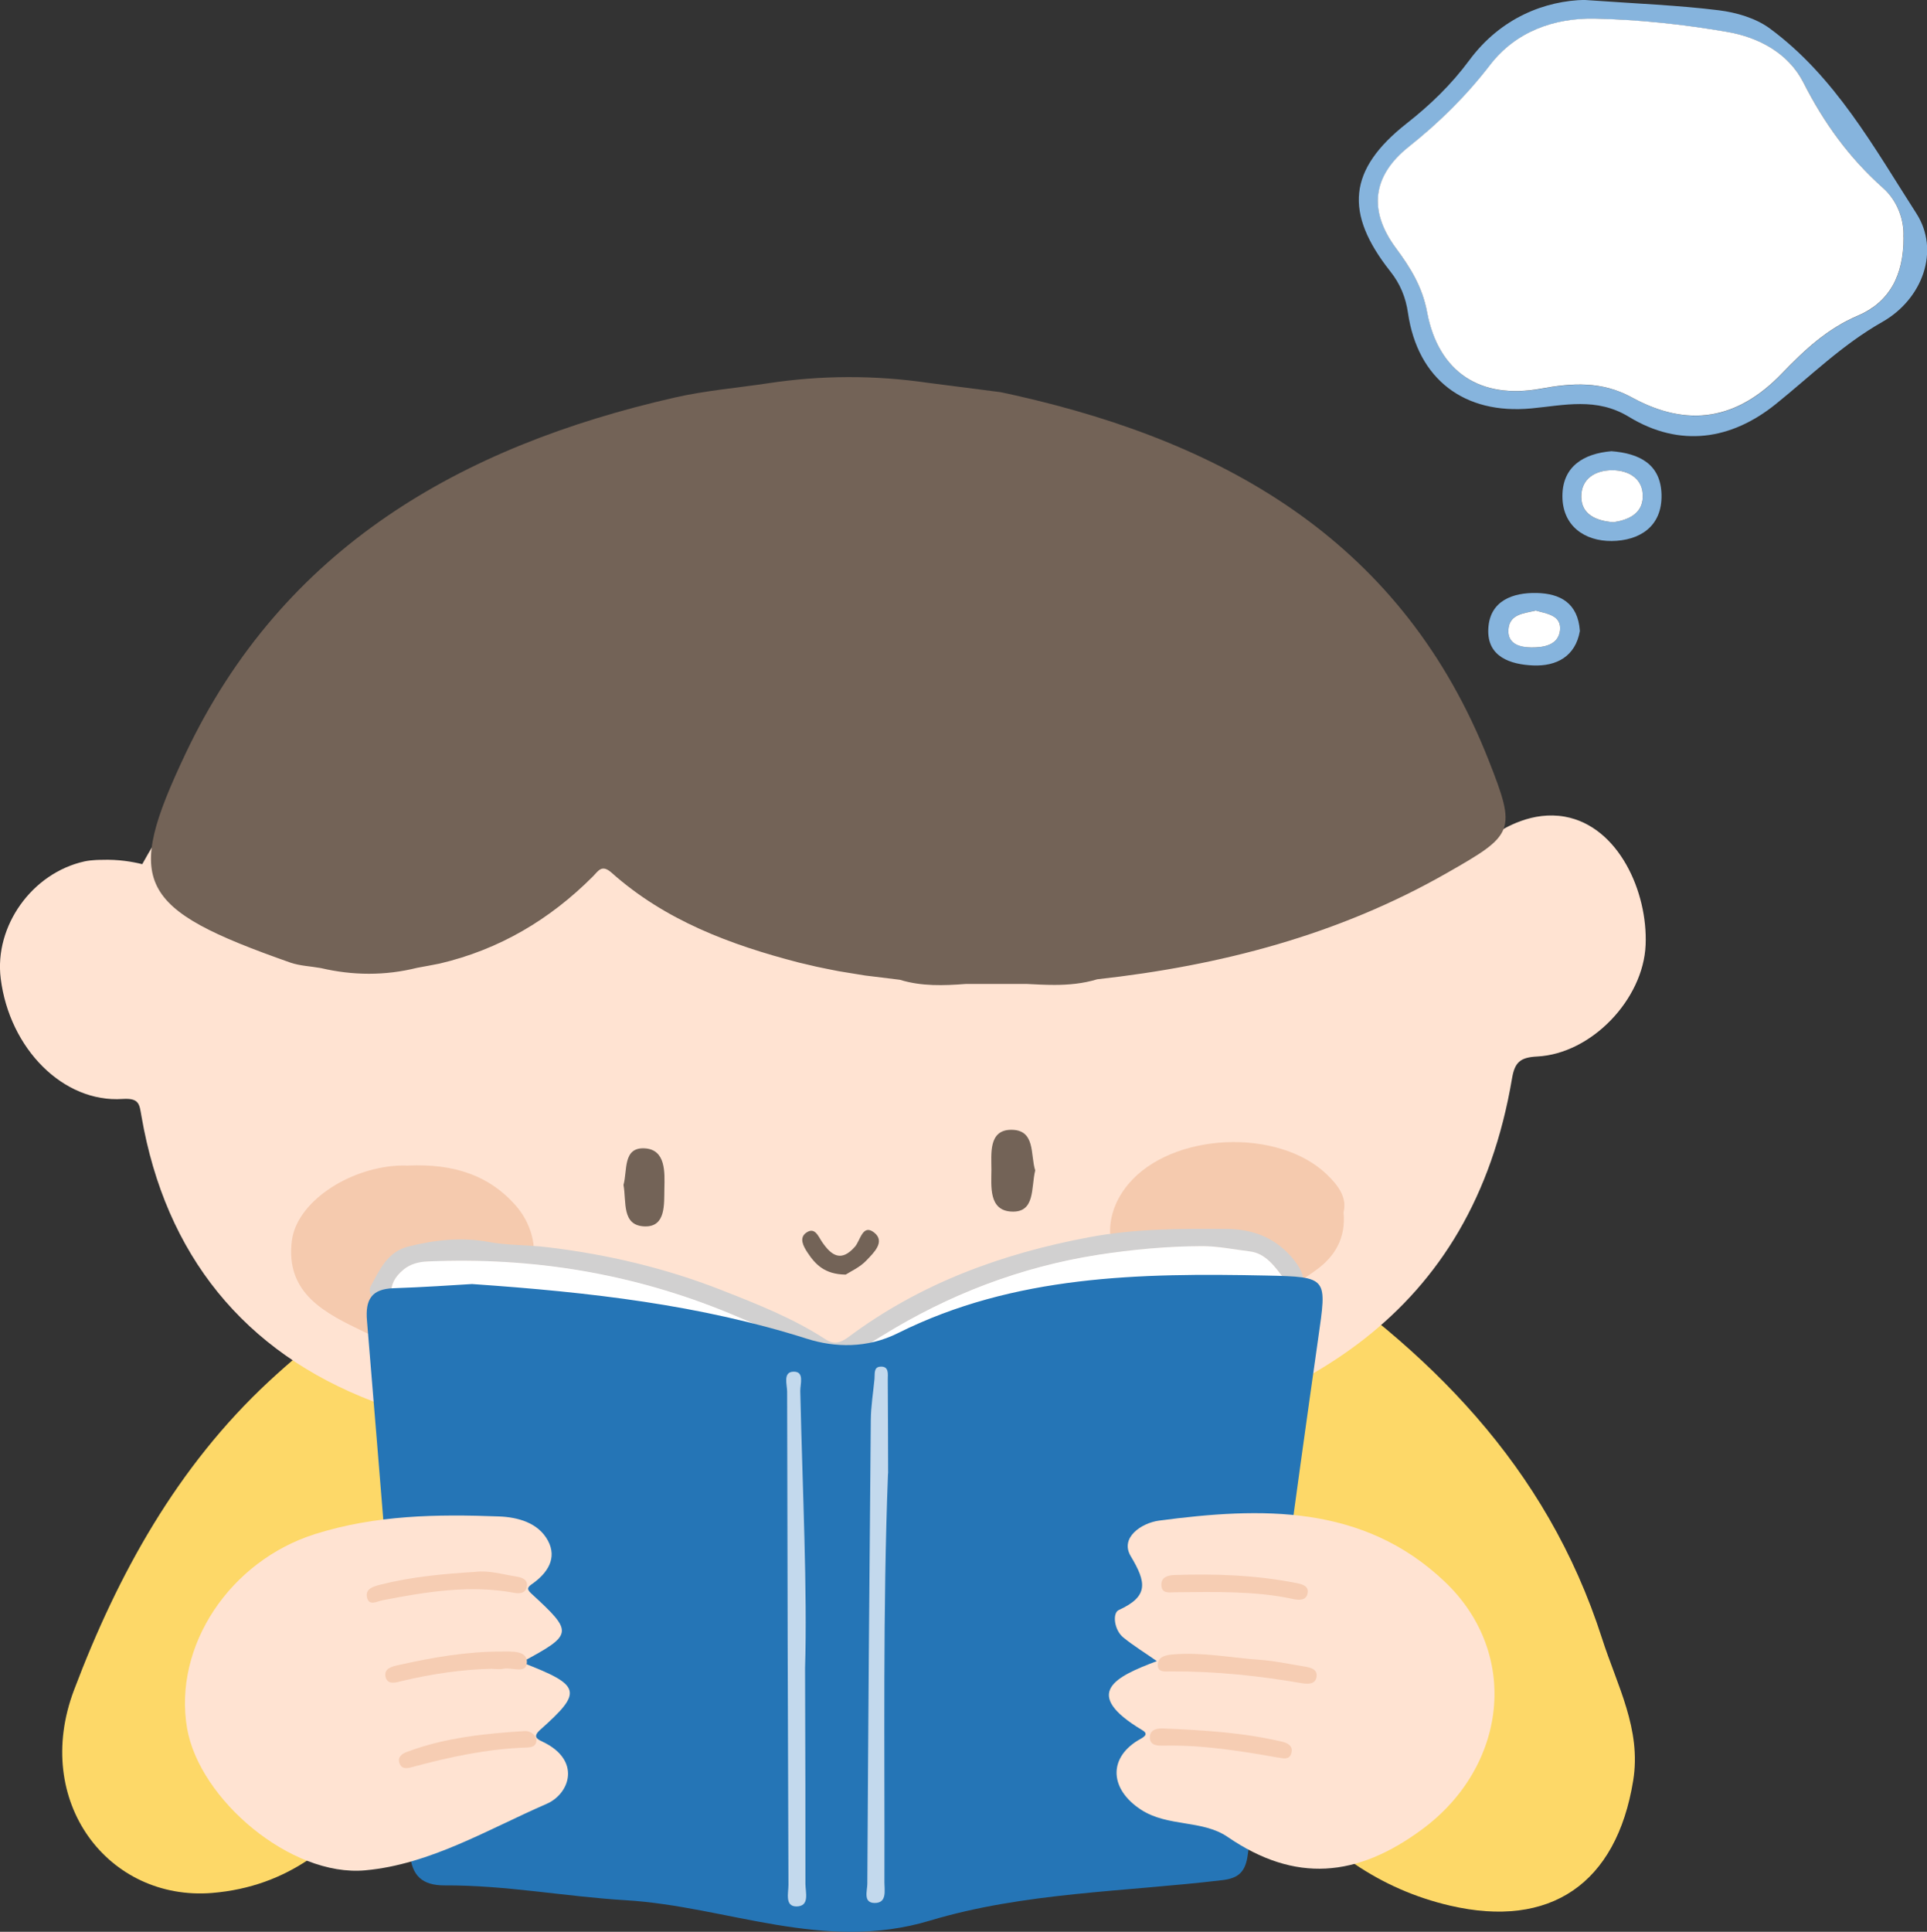 <?xml version="1.0" encoding="UTF-8"?>
<svg id="_レイヤー_2" data-name="レイヤー 2" xmlns="http://www.w3.org/2000/svg" viewBox="0 0 161.21 161.58">
  <rect x="0" y="0" width="161.21" height="161.58" fill="#333333" stroke="none"/>
  <defs>
    <style>
      .cls-1 {
        fill: #fdd868;
      }

      .cls-1, .cls-2, .cls-3, .cls-4, .cls-5, .cls-6, .cls-7, .cls-8, .cls-9, .cls-10 {
        stroke-width: 0px;
      }

      .cls-2 {
        fill: #ffe3d2;
      }

      .cls-3 {
        fill: #d1d0d0;
      }

      .cls-4 {
        fill: #f5caae;
      }

      .cls-5 {
        fill: #736357;
      }

      .cls-6 {
        fill: #f6cdb3;
      }

      .cls-7 {
        fill: #2575b6;
      }

      .cls-8 {
        fill: #86b4dd;
      }

      .cls-9 {
        fill: #c3d9ed;
      }

      .cls-10 {
        fill: #fff;
      }
    </style>
  </defs>
  <g id="_レイヤー_1-2" data-name="レイヤー 1">
    <g>
      <path class="cls-1" d="M106.61,106.28c-.4-.66-1.51-.94-1.02-1.7.58-.91,1.36-.05,1.88.3,12.01,7.96,21.9,17.68,26.55,32.15,1.26,3.94,3.31,7.6,2.61,11.9-1.4,8.64-6.94,12.41-15.33,10.46-5.88-1.37-10.57-4.72-14.34-9.5-1.08-1.38-1.02-2.27.84-2.82,2.48-.73,4.75-1.95,6.94-3.36,1.19-.77,1.1-1.36.13-2.28-6.75-6.42-11.51-14.05-13.3-23.45-1.09-5.74.89-10.52,5.03-11.7Z"/>
      <path class="cls-1" d="M40.07,115.42c.11,9.38-6.57,19.04-15.8,22.8-1.55.63-1.82,1.07-.48,2.29,2.26,2.05,4.78,3.67,7.39,5.17,1.59.92,2.02,1.87.81,3.57-3.57,5.01-7.88,8.55-14.23,9.08-8.67.71-15.11-7.63-11.56-16.99,3.67-9.7,8.64-18.68,16.29-25.79,3.55-3.29,7.36-6.2,11.77-8.18,3.11-1.4,4.27-.84,5.25,2.49.21.72.47,1.44.53,2.18.09,1.12.03,2.25.03,3.38Z"/>
      <path class="cls-2" d="M66.39,123.57c-11.47-.4-23.64-1.96-35.17-6.35-10.81-4.12-17.38-12.27-19.38-23.83-.18-1.01-.16-1.56-1.58-1.47-4.97.34-9.47-4.22-10.2-10.07-.55-4.39,2.62-8.83,7.01-9.8.65-.14,1.44-.13,1.44-.13,1.4-.05,2.57.16,3.39.36.6-1.08,1.52-2.67,2.76-4.51,8.69-12.99,19.94-19.54,23.84-21.63,2.14-1.15,10.33-5.39,22.17-7.24,7.6-1.18,25.27-3.93,42.12,6.09,11.02,6.56,17.13,15.87,18.43,17.9,1.74,2.73,2.95,5.18,3.74,6.96.92-.63,3.25-2.03,5.96-1.54,4.48.81,6.94,6.28,6.75,10.73-.19,4.54-4.52,9.1-9.08,9.33-1.38.07-1.86.46-2.09,1.8-3.37,19.97-17.68,27.69-35.44,31.33-7.84,1.61-15.85,1.7-24.67,2.06Z"/>
      <path class="cls-4" d="M34.13,97.49c3.86-.17,6.78.83,8.97,3.29,2.73,3.07,1.81,7.62-2.03,9.37-3.31,1.5-6.89,3.05-10.57,1.27-3.18-1.53-6.67-3.17-6.08-7.67.42-3.16,4.6-5.99,8.81-6.25.49-.03.98,0,.9,0Z"/>
      <path class="cls-4" d="M112.4,101.41c.21,2.19-.78,3.71-2.23,4.77-4.27,3.17-8.95,3.92-13.89,1.7-3.67-1.64-4.5-5.69-1.9-8.82,3.62-4.35,12.54-4.76,16.64-.81.98.95,1.68,1.94,1.38,3.15Z"/>
      <path class="cls-8" d="M132.62,0c4.37.31,7.79.44,11.17.86,1.47.18,3.1.66,4.27,1.52,5.46,4.02,8.72,9.96,12.26,15.47,2,3.11.52,7.17-2.85,9.08-3.35,1.9-5.98,4.51-8.9,6.86-3.73,3.01-8.03,3.67-12.29,1.08-2.72-1.66-5.41-.97-8.17-.71-5.61.53-9.51-2.44-10.32-7.98-.19-1.32-.66-2.45-1.48-3.48-3.87-4.9-3.52-8.52,1.35-12.36,1.99-1.56,3.75-3.26,5.26-5.3,2.63-3.56,6.35-4.99,9.71-5.05ZM159.25,19.84c.08-1.34-.46-3-1.7-4.1-2.83-2.52-4.95-5.45-6.66-8.82-1.25-2.46-3.75-3.79-6.38-4.24-3.65-.63-7.37-1.03-11.07-1.11-3.4-.07-6.62,1.07-8.76,3.86-2,2.6-4.27,4.82-6.82,6.86-3.06,2.44-3.39,5.35-1.06,8.49,1.22,1.64,2.2,3.26,2.6,5.35.95,5.02,4.46,7.31,9.5,6.39,2.62-.48,5.12-.65,7.63.73,4.7,2.57,8.83,1.88,12.57-2.02,1.88-1.95,3.76-3.73,6.34-4.82,2.58-1.1,3.83-3.3,3.82-6.56Z"/>
      <path class="cls-8" d="M134.81,37.74c2.33.18,4.13,1.07,4.19,3.64.06,2.69-1.87,3.85-4.17,3.87-2.26.02-4.12-1.26-4.12-3.75,0-2.47,1.75-3.56,4.1-3.76ZM134.98,43.68c1.15-.17,2.4-.66,2.45-2.08.05-1.51-1.11-2.28-2.55-2.27-1.42,0-2.61.71-2.59,2.24.02,1.44,1.18,2.01,2.69,2.11Z"/>
      <path class="cls-8" d="M132.17,52.78c-.37,2.12-1.95,2.96-3.91,2.88-1.88-.08-3.88-.71-3.75-3.08.12-2.33,2.04-3.03,4.07-2.98,1.92.05,3.43.82,3.59,3.17ZM128.47,51.07c-.97.25-2.2.27-2.28,1.61-.07,1.2,1.01,1.45,1.91,1.47,1.02.01,2.27-.18,2.41-1.43.14-1.25-1.09-1.38-2.04-1.65Z"/>
      <path class="cls-5" d="M86.6,97.91c-.35,1.44.02,3.53-1.98,3.43-1.91-.09-1.69-2.1-1.68-3.5,0-1.33-.25-3.3,1.61-3.34,2.12-.04,1.63,2.13,2.06,3.41Z"/>
      <path class="cls-5" d="M52.16,99.11c.34-1.2-.07-3.16,1.77-3.06,1.79.1,1.68,2.04,1.65,3.37-.03,1.24.15,3.2-1.62,3.16-1.98-.04-1.54-2.08-1.8-3.47Z"/>
      <path class="cls-5" d="M70.74,106.61c-1.75-.02-2.53-.85-3.19-1.85-.35-.53-.71-1.21-.12-1.64.74-.54,1.02.29,1.35.77.78,1.14,1.6,1.7,2.75.38.45-.52.64-1.94,1.61-1.17.95.76-.06,1.7-.64,2.31-.55.59-1.35.94-1.75,1.2Z"/>
      <path class="cls-5" d="M121.01,73.04c-9.06,5.17-18.92,7.73-29.22,8.87-1.18.36-2.38.47-3.58.47-.77,0-1.54-.04-2.31-.08-1.7,0-3.4,0-5.1,0-1.85.14-3.71.21-5.52-.35h0c-.98-.12-1.96-.24-2.93-.36h0c-.73-.12-1.46-.24-2.2-.36h0c-.61-.12-1.22-.24-1.83-.37h0c-.5-.12-.99-.23-1.49-.35-5.71-1.48-11.17-3.51-15.66-7.51-.82-.73-1.1-.17-1.56.3-3.61,3.62-7.85,6.13-12.85,7.3-.62.12-1.24.24-1.86.35h0c-2.69.67-5.38.65-8.07.02-.84-.15-1.73-.18-2.52-.45-12.89-4.53-13.93-6.61-8.81-17.44,8.16-17.26,23.04-25.75,40.95-29.83,2.55-.58,5.19-.8,7.78-1.19,4.47-.68,8.94-.69,13.41-.04,2.02.26,4.04.52,6.06.78.43.09.86.18,1.29.28,17.9,4.04,32.43,12.48,39.53,30.46,2.38,6.03,2.17,6.26-3.51,9.5Z"/>
      <path class="cls-10" d="M159.25,19.84c.02,3.26-1.24,5.46-3.82,6.56-2.57,1.09-4.46,2.87-6.34,4.82-3.74,3.9-7.88,4.59-12.57,2.02-2.52-1.38-5.01-1.21-7.63-.73-5.04.92-8.55-1.37-9.5-6.39-.39-2.09-1.38-3.71-2.6-5.35-2.33-3.14-2-6.05,1.06-8.49,2.55-2.03,4.82-4.26,6.82-6.86,2.15-2.79,5.36-3.93,8.76-3.86,3.7.08,7.42.48,11.07,1.11,2.63.45,5.13,1.78,6.38,4.24,1.71,3.37,3.83,6.3,6.66,8.82,1.24,1.1,1.78,2.76,1.7,4.1Z"/>
      <path class="cls-10" d="M134.98,43.68c-1.51-.11-2.67-.68-2.69-2.11-.02-1.53,1.17-2.24,2.59-2.24,1.44,0,2.61.76,2.55,2.27-.05,1.42-1.3,1.91-2.45,2.08Z"/>
      <path class="cls-10" d="M128.47,51.07c.95.27,2.17.39,2.04,1.65-.14,1.25-1.38,1.44-2.41,1.43-.9-.01-1.98-.26-1.91-1.47.08-1.34,1.31-1.36,2.28-1.61Z"/>
      <path class="cls-3" d="M81.12,117.15c-2.51,0-5.02.13-7.52-.02-2.24-.13-4.49-.19-6.72-.57-1.44-.25-2.91-.21-4.36-.37-4.66-.51-9.29-1.11-13.92-1.82-4.45-.68-8.89-1.43-13.24-2.59-1.8-.48-3.49-1.18-4.22-3.14-.13-.35-.32-.69-.13-1.05.75-1.39,1.4-2.89,3.16-3.33,2.21-.55,4.44-.8,6.7-.38,1.62.3,3.27.24,4.91.44,5.06.6,9.94,1.76,14.67,3.62,2.95,1.16,5.91,2.33,8.59,4.07.72.47,1.26.33,1.96-.19,5.99-4.47,12.79-6.96,20.09-8.33,3.81-.72,7.64-.73,11.48-.7,2.32.01,4.26.78,5.74,2.67.74.96,1,1.92.66,3.07-.4,1.32-1.11,2.45-2.21,3.28-3.34,2.49-7.06,3.98-11.21,4.61-4.79.72-9.59.79-14.41.72ZM81.17,115.7c5.62.09,10.66-.23,15.65-1.13,3.24-.58,6.18-1.85,8.82-3.82.87-.65,1.41-1.51,1.81-2.48.17-.41.29-.89.02-1.24-.78-1.01-1.54-2.18-2.92-2.34-1.32-.16-2.63-.45-3.99-.44-2.93.01-5.83.28-8.73.73-6.48,1.02-12.47,3.32-18.02,6.76-.8.49-1.69.94-2.17,1.88-.59,1.14-.84,1.2-1.95.54-2.79-1.66-5.7-3.07-8.69-4.3-8.08-3.33-16.49-4.71-25.2-4.33-.76.03-1.45.2-2.04.68-1.51,1.22-1.32,2.81.46,3.56.95.4,1.96.68,2.96.93,4.85,1.2,9.8,1.82,14.72,2.6,5.89.92,11.82,1.57,17.75,2,4,.29,8.03.74,11.52.42Z"/>
      <path class="cls-10" d="M81.17,115.7c-3.49.32-7.51-.13-11.52-.42-5.93-.43-11.86-1.08-17.75-2-4.93-.77-9.87-1.4-14.72-2.6-1-.25-2.01-.53-2.96-.93-1.78-.75-1.97-2.33-.46-3.56.59-.48,1.28-.65,2.04-.68,8.72-.38,17.13,1,25.2,4.33,3,1.23,5.91,2.64,8.69,4.3,1.11.66,1.36.6,1.95-.54.48-.94,1.38-1.39,2.17-1.88,5.56-3.44,11.54-5.74,18.02-6.76,2.9-.45,5.79-.72,8.73-.73,1.36,0,2.67.28,3.99.44,1.37.16,2.14,1.33,2.92,2.34.27.35.15.83-.02,1.24-.4.98-.95,1.84-1.81,2.48-2.64,1.97-5.57,3.24-8.82,3.82-5,.9-10.03,1.21-15.65,1.13Z"/>
      <path class="cls-7" d="M39.49,107.4c9.99.69,19.11,1.75,28,4.57,2.36.75,5.05.82,7.62-.46,9.74-4.86,20.27-5.04,30.83-4.82,5.21.11,5.06.16,4.34,5.24-2.05,14.39-3.98,28.79-5.89,43.19-.19,1.45-.77,1.98-2.13,2.14-8.19.98-16.6,1.02-24.48,3.39-8.89,2.67-16.97-1.2-25.43-1.71-5.05-.3-10.06-1.27-15.15-1.24-1.88,0-2.76-.8-2.91-2.71-1.16-14.85-2.36-29.7-3.59-44.54-.15-1.77.4-2.64,2.23-2.7,2.44-.08,4.88-.25,6.56-.35Z"/>
      <path class="cls-2" d="M43.66,139.05c4.98,1.92,5.12,2.44,1.55,5.62-.65.58-.32.77.18,1.01,3.27,1.55,2.28,4.36.34,5.2-4.93,2.14-9.76,5.07-15.18,5.56-6.21.57-13.88-5.93-14.9-11.89-1.17-6.9,3.61-14,10.72-16.24,5.05-1.59,10.2-1.67,15.38-1.47,1.57.06,3.29.52,4.1,2.04.77,1.46-.04,2.69-1.31,3.59-.34.24-.54.4-.11.8,3.57,3.28,3.54,3.43-.78,5.76Z"/>
      <path class="cls-2" d="M96.78,138.94c-.98-.69-1.95-1.28-2.82-1.99-.76-.63-.91-2.03-.37-2.28,2.52-1.15,2.32-2.31,1.01-4.5-.94-1.56.9-2.78,2.35-2.98,8.55-1.13,17.07-1.39,23.91,5.1,6.37,6.05,5.19,15.48-1.86,20.7-5.48,4.06-10.65,4.52-16.29.66-2.13-1.46-5-.82-7.25-2.28-2.57-1.67-2.79-4.24-.28-5.79.32-.2,1.05-.47.39-.86-5.2-3.11-2.19-4.5,1.21-5.78Z"/>
      <path class="cls-9" d="M67.35,139.52c.02,7.28.04,12.66.03,18.04,0,.71.39,1.89-.75,1.9-.99,0-.67-1.13-.67-1.8-.05-13.75-.09-27.5-.11-41.25,0-.6-.37-1.65.52-1.68.96-.03.57,1.03.58,1.62.19,8.36.6,16.72.4,23.18Z"/>
      <path class="cls-9" d="M74.29,123.25c-.44,11.4-.27,22.8-.3,34.2,0,.68.23,1.72-.81,1.72-1,0-.62-1.03-.62-1.61.07-12.93.17-25.85.29-38.78.01-1.15.2-2.3.31-3.45.04-.4-.09-.99.49-1.02.74-.05.62.62.62,1.06.02,2.62.02,5.25.03,7.87Z"/>
      <path class="cls-6" d="M108.98,140.8c-3.66-.64-7.33-1.02-11.05-1-.45,0-1.13.12-1.07-.61.06-.67.73-.76,1.27-.81,2.44-.21,4.85.28,7.27.45,1.27.09,2.52.37,3.77.57.5.08,1.06.23.97.85-.09.61-.65.62-1.16.55Z"/>
      <path class="cls-6" d="M39.72,131.48c1.18-.15,2.3.2,3.44.38.5.08,1.04.24.91.88-.1.5-.56.58-1.03.49-3.73-.69-7.38-.09-11.03.62-.5.1-1.18.54-1.32-.31-.11-.66.57-.85,1.11-.99,2.6-.66,5.26-.91,7.92-1.07Z"/>
      <path class="cls-6" d="M108,133.71c-3.04-.64-6.34-.56-9.64-.53-.51,0-1.23.18-1.2-.68.02-.6.57-.74,1.08-.76,3.42-.12,6.83,0,10.2.67.5.1,1.07.23.95.86-.11.59-.66.62-1.39.44Z"/>
      <path class="cls-6" d="M106.93,147.01c-3.17-.56-6.34-1.07-9.57-1-.54.01-1.22,0-1.16-.78.05-.59.64-.68,1.14-.66,3.33.15,6.66.34,9.92,1.11.5.12.96.38.76,1-.17.53-.67.4-1.09.32Z"/>
      <path class="cls-6" d="M41.2,139.58c-2.56.05-5.07.43-7.56,1.02-.49.12-1.22.38-1.39-.36-.15-.7.58-.86,1.09-.97,2.85-.64,5.72-1.14,8.65-1.13.8,0,2.1-.1,2.09.87-.01,1.07-1.27.41-1.97.57-.29.07-.61.01-.91.01Z"/>
      <path class="cls-6" d="M44.88,145.51c0,.59-.43.65-.87.66-3.25.11-6.4.79-9.52,1.63-.45.12-.88.2-1.07-.32-.19-.53.23-.8.63-.95,3.17-1.19,6.5-1.53,9.85-1.74.38-.02.84.2.99.71Z"/>
    </g>
  </g>
</svg>
